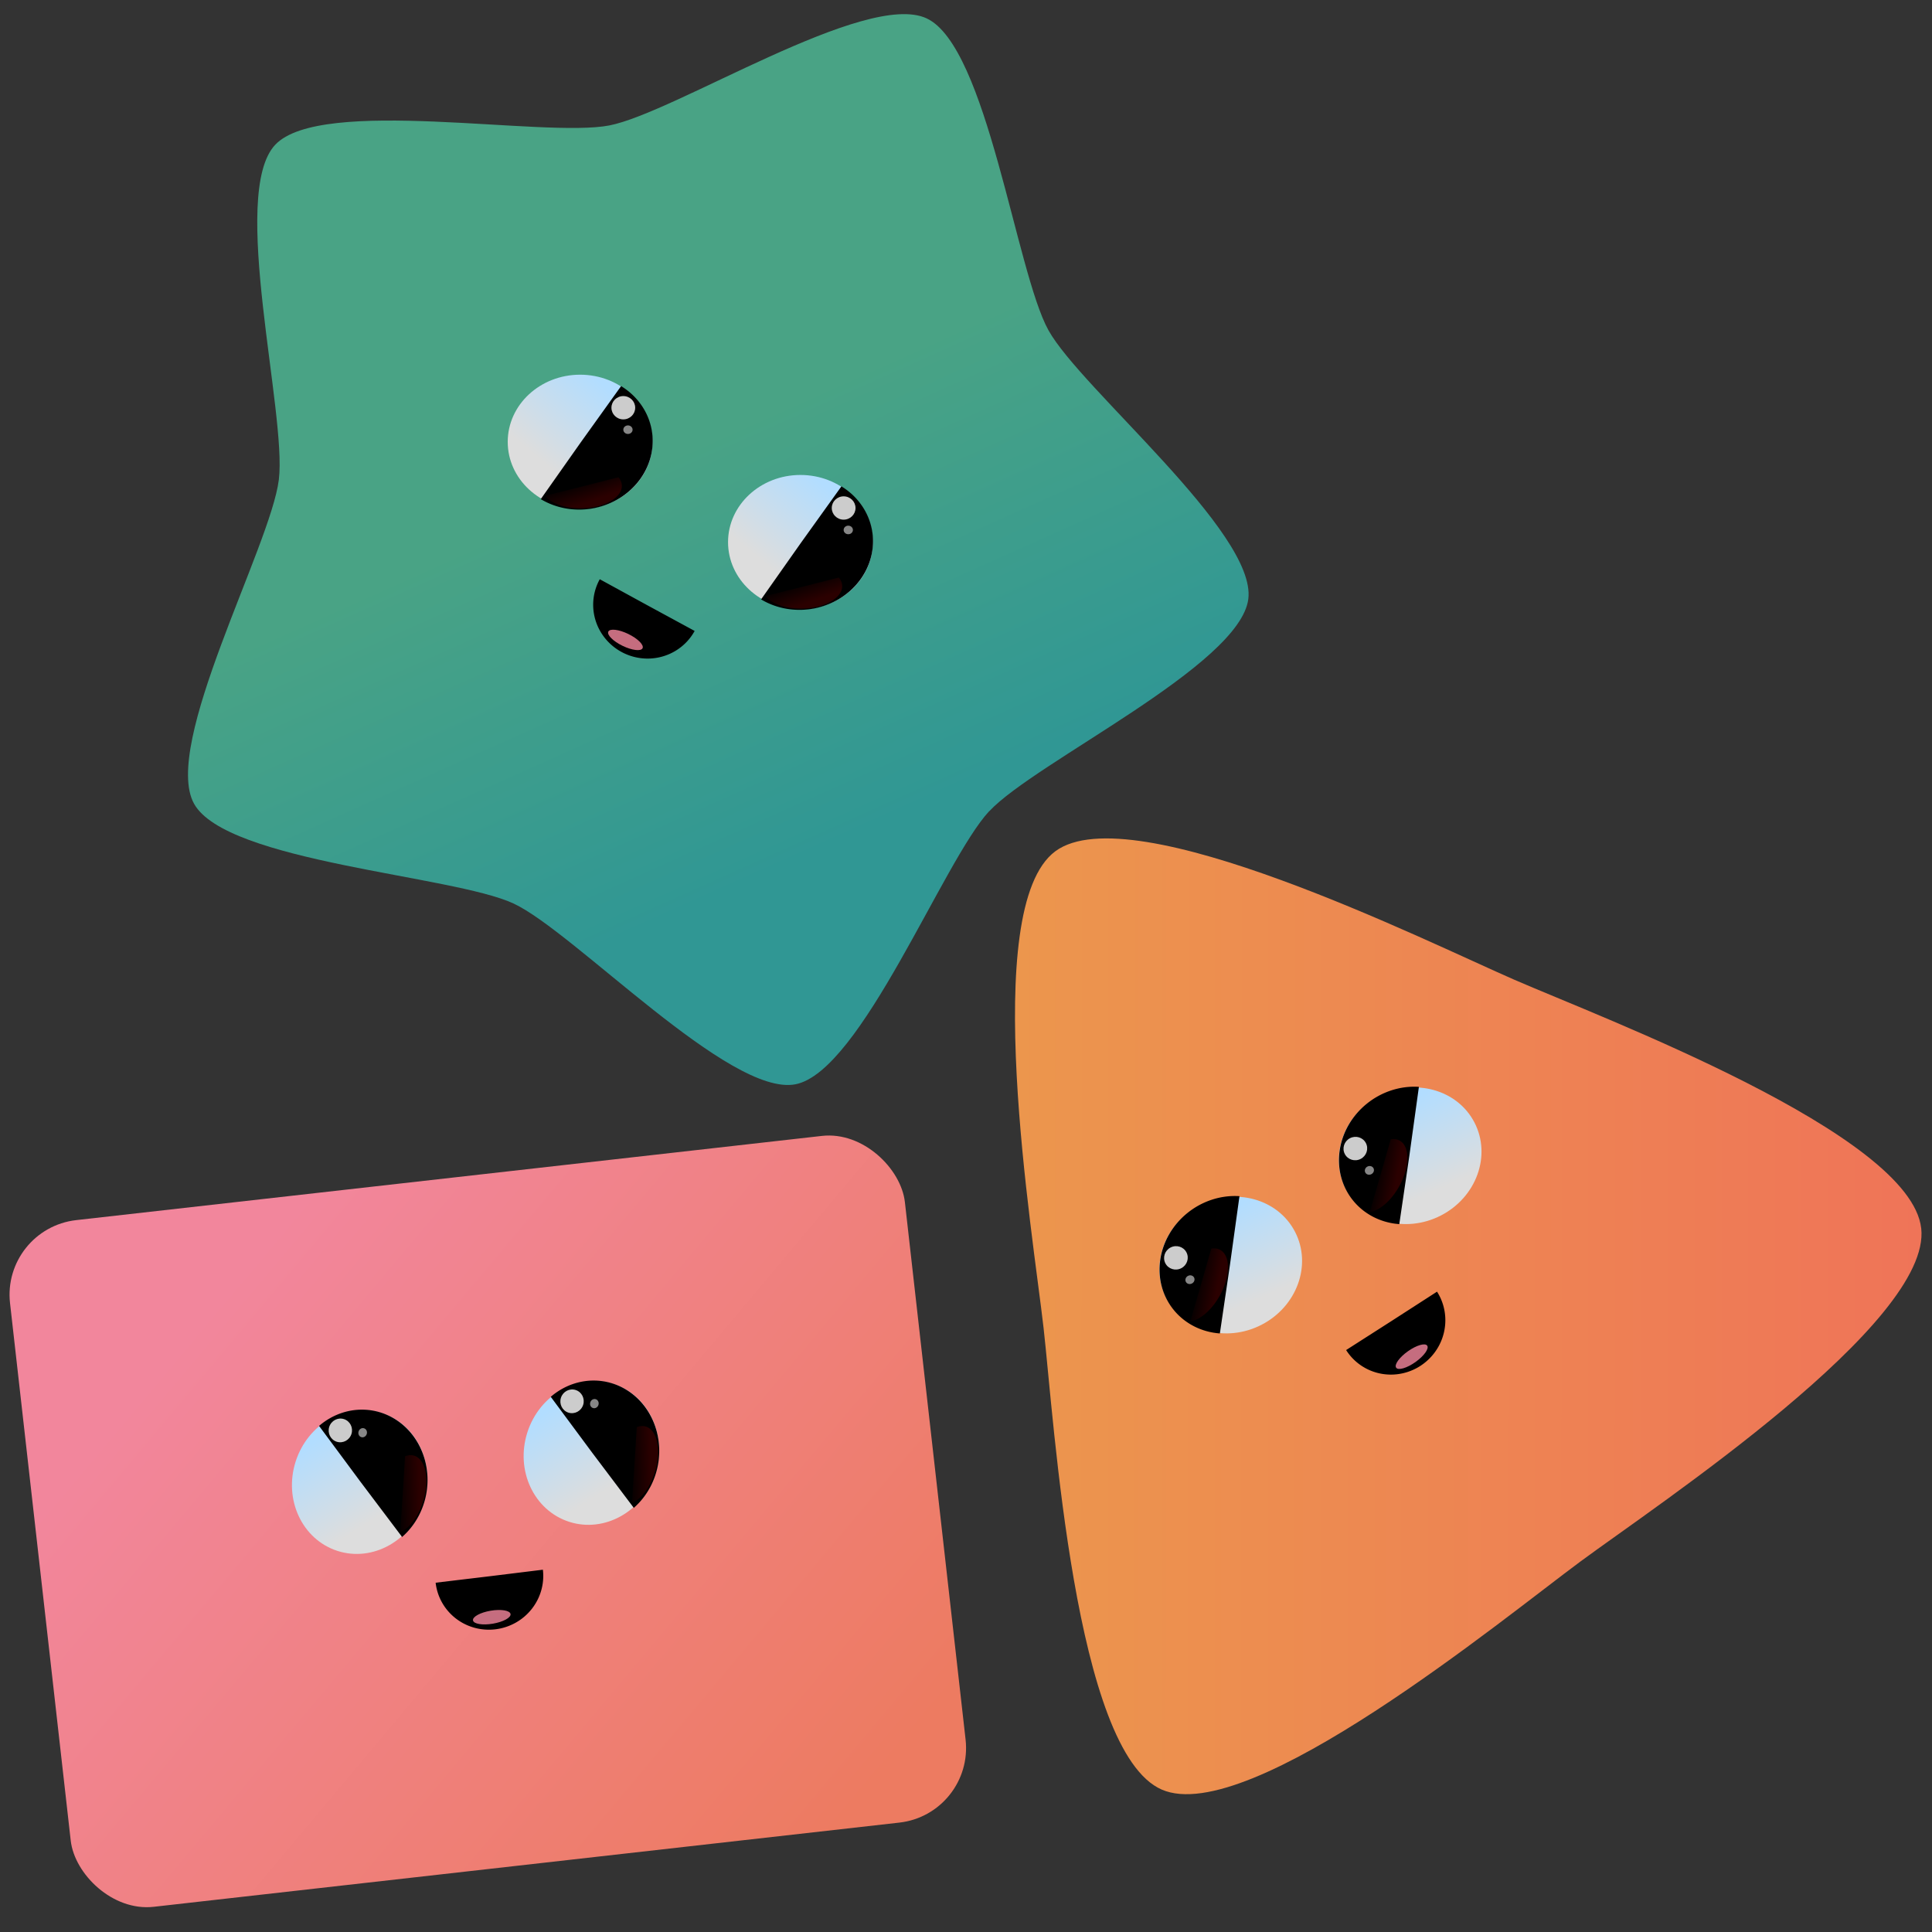 <?xml version="1.0" encoding="UTF-8" standalone="no"?>
<!-- Created with Inkscape (http://www.inkscape.org/) -->

<svg
   width="400mm"
   height="400mm"
   viewBox="0 0 400 400"
   version="1.1"
   id="svg5"
   inkscape:version="1.2.2 (732a01da63, 2022-12-09)"
   sodipodi:docname="friendlyshapes.svg"
   inkscape:export-filename="friendlyshapes.png"
   inkscape:export-xdpi="96"
   inkscape:export-ydpi="96"
   xmlns:inkscape="http://www.inkscape.org/namespaces/inkscape"
   xmlns:sodipodi="http://sodipodi.sourceforge.net/DTD/sodipodi-0.dtd"
   xmlns:xlink="http://www.w3.org/1999/xlink"
   xmlns="http://www.w3.org/2000/svg"
   xmlns:svg="http://www.w3.org/2000/svg">
  <rect x="0" y="0" width="400" height="400" fill="#333333" stroke="none"/>
  <sodipodi:namedview
     id="namedview7"
     pagecolor="#505050"
     bordercolor="#ffffff"
     borderopacity="1"
     inkscape:showpageshadow="0"
     inkscape:pageopacity="0"
     inkscape:pagecheckerboard="1"
     inkscape:deskcolor="#505050"
     inkscape:document-units="mm"
     showgrid="false"
     inkscape:zoom="0.37397907"
     inkscape:rotation="-1"
     inkscape:cx="1144.2491"
     inkscape:cy="787.51248"
     inkscape:window-width="1920"
     inkscape:window-height="1017"
     inkscape:window-x="-8"
     inkscape:window-y="-8"
     inkscape:window-maximized="1"
     inkscape:current-layer="layer1" />
  <defs
     id="defs2">
    <linearGradient
       inkscape:collect="always"
       id="linearGradient20898">
      <stop
         style="stop-color:#ec964d;stop-opacity:1;"
         offset="0"
         id="stop20894" />
      <stop
         style="stop-color:#ef7458;stop-opacity:1;"
         offset="1"
         id="stop20896" />
    </linearGradient>
    <linearGradient
       inkscape:collect="always"
       id="linearGradient4550">
      <stop
         style="stop-color:#f2869c;stop-opacity:1;"
         offset="0"
         id="stop4546" />
      <stop
         style="stop-color:#ed7b61;stop-opacity:1;"
         offset="1"
         id="stop4548" />
    </linearGradient>
    <linearGradient
       inkscape:collect="always"
       id="linearGradient3621">
      <stop
         style="stop-color:#b2ddff;stop-opacity:1;"
         offset="0"
         id="stop3617" />
      <stop
         style="stop-color:#dddddd;stop-opacity:1;"
         offset="1"
         id="stop3619" />
    </linearGradient>
    <linearGradient
       inkscape:collect="always"
       id="linearGradient3541">
      <stop
         style="stop-color:#49a385;stop-opacity:1;"
         offset="0"
         id="stop3537" />
      <stop
         style="stop-color:#309794;stop-opacity:1;"
         offset="1"
         id="stop3539" />
    </linearGradient>
    <linearGradient
       inkscape:collect="always"
       id="linearGradient3140">
      <stop
         style="stop-color:#2b0000;stop-opacity:1;"
         offset="0"
         id="stop3136" />
      <stop
         style="stop-color:#2b0000;stop-opacity:0;"
         offset="1"
         id="stop3138" />
    </linearGradient>
    <linearGradient
       inkscape:collect="always"
       xlink:href="#linearGradient3140"
       id="linearGradient3142"
       x1="-48.964"
       y1="131.968"
       x2="-49.018"
       y2="131.391"
       gradientUnits="userSpaceOnUse" />
    <linearGradient
       inkscape:collect="always"
       xlink:href="#linearGradient3541"
       id="linearGradient3543"
       x1="44.158"
       y1="110.995"
       x2="48.106"
       y2="119.797"
       gradientUnits="userSpaceOnUse" />
    <linearGradient
       inkscape:collect="always"
       xlink:href="#linearGradient3621"
       id="linearGradient3623"
       x1="37.019"
       y1="111.969"
       x2="35.597"
       y2="113.675"
       gradientUnits="userSpaceOnUse" />
    <linearGradient
       inkscape:collect="always"
       xlink:href="#linearGradient3621"
       id="linearGradient3763"
       gradientUnits="userSpaceOnUse"
       x1="37.019"
       y1="111.969"
       x2="35.597"
       y2="113.675" />
    <linearGradient
       inkscape:collect="always"
       xlink:href="#linearGradient3140"
       id="linearGradient3765"
       gradientUnits="userSpaceOnUse"
       x1="-48.964"
       y1="131.968"
       x2="-49.018"
       y2="131.391" />
    <linearGradient
       inkscape:collect="always"
       xlink:href="#linearGradient3621"
       id="linearGradient4495"
       gradientUnits="userSpaceOnUse"
       x1="37.019"
       y1="111.969"
       x2="35.597"
       y2="113.675" />
    <linearGradient
       inkscape:collect="always"
       xlink:href="#linearGradient3140"
       id="linearGradient4497"
       gradientUnits="userSpaceOnUse"
       x1="-48.964"
       y1="131.968"
       x2="-49.018"
       y2="131.391" />
    <linearGradient
       inkscape:collect="always"
       xlink:href="#linearGradient3621"
       id="linearGradient4511"
       gradientUnits="userSpaceOnUse"
       x1="37.019"
       y1="111.969"
       x2="35.597"
       y2="113.675" />
    <linearGradient
       inkscape:collect="always"
       xlink:href="#linearGradient3140"
       id="linearGradient4513"
       gradientUnits="userSpaceOnUse"
       x1="-48.964"
       y1="131.968"
       x2="-49.018"
       y2="131.391" />
    <linearGradient
       inkscape:collect="always"
       xlink:href="#linearGradient4550"
       id="linearGradient4552"
       x1="12.197"
       y1="135.417"
       x2="24.853"
       y2="148.747"
       gradientUnits="userSpaceOnUse" />
    <linearGradient
       inkscape:collect="always"
       xlink:href="#linearGradient3621"
       id="linearGradient20344"
       gradientUnits="userSpaceOnUse"
       x1="35.795"
       y1="114.418"
       x2="35.942"
       y2="112.294" />
    <linearGradient
       inkscape:collect="always"
       xlink:href="#linearGradient3140"
       id="linearGradient20346"
       gradientUnits="userSpaceOnUse"
       x1="-48.964"
       y1="131.968"
       x2="-49.018"
       y2="131.391"
       gradientTransform="translate(-100.39,-33.811)" />
    <linearGradient
       inkscape:collect="always"
       xlink:href="#linearGradient3621"
       id="linearGradient20890"
       gradientUnits="userSpaceOnUse"
       x1="35.795"
       y1="114.418"
       x2="35.942"
       y2="112.294" />
    <linearGradient
       inkscape:collect="always"
       xlink:href="#linearGradient3140"
       id="linearGradient20892"
       gradientUnits="userSpaceOnUse"
       gradientTransform="translate(-100.39,-33.811)"
       x1="-48.964"
       y1="131.968"
       x2="-49.018"
       y2="131.391" />
    <linearGradient
       inkscape:collect="always"
       xlink:href="#linearGradient20898"
       id="linearGradient20900"
       x1="38.765"
       y1="118.606"
       x2="72.49"
       y2="118.606"
       gradientUnits="userSpaceOnUse" />
  </defs>
  <g
     inkscape:label="Layer 1"
     inkscape:groupmode="layer"
     id="layer1"
     transform="matrix(9.145,0,0,9.145,-219.373,-931.154)">
    <g
       id="g4431"
       transform="translate(1.579,-1.209)"
       style="display:inline">
      <path
         sodipodi:type="star"
         style="fill:url(#linearGradient3543);fill-opacity:1;stroke-width:0.265"
         id="path2485"
         inkscape:flatsided="false"
         sodipodi:sides="5"
         sodipodi:cx="37.887238"
         sodipodi:cy="115.73171"
         sodipodi:r1="9.330781"
         sodipodi:r2="12.781892"
         sodipodi:arg1="0.75068989"
         sodipodi:arg2="1.3790084"
         inkscape:rounded="0.2"
         inkscape:randomized="0"
         d="m 44.71,122.097 c -1.034,1.109 -2.898,5.894 -4.386,6.183 -1.488,0.289 -5.008,-3.451 -6.381,-4.092 -1.374,-0.641 -6.501,-0.935 -7.235,-2.261 -0.735,-1.326 1.734,-5.829 1.92,-7.334 0.185,-1.505 -1.12,-6.471 -0.085,-7.58 1.034,-1.109 6.079,-0.152 7.568,-0.441 1.488,-0.289 5.809,-3.065 7.183,-2.424 1.374,0.641 2.023,5.735 2.758,7.061 0.735,1.326 4.71,4.577 4.525,6.082 -0.185,1.505 -4.829,3.696 -5.863,4.805 z"
         inkscape:transform-center-x="0.75289309"
         inkscape:transform-center-y="-0.48214107"
         transform="translate(0.094,-0.702)" />
      <g
         id="g2916"
         transform="translate(-0.972,-0.251)"
         style="display:inline">
        <ellipse
           style="display:inline;fill:url(#linearGradient3623);fill-opacity:1;stroke-width:0.265"
           id="path2711"
           cx="36.515"
           cy="113.285"
           rx="1.639"
           ry="1.521" />
        <path
           id="path2717"
           style="display:inline;fill:#000000;fill-opacity:1;stroke-width:0.307"
           d="m 37.443,112.022 -0.915,1.276 -0.904,1.283 a 1.518,1.633 81.557 0 0 2.257,-0.462 1.518,1.633 81.557 0 0 -0.438,-2.097 z" />
        <ellipse
           style="display:inline;fill:#fbfbfb;fill-opacity:0.813;stroke-width:0.239"
           id="path3114"
           cx="36.521"
           cy="112.261"
           rx="0.269"
           ry="0.264"
           transform="translate(0.972,0.251)" />
        <ellipse
           style="display:inline;opacity:0.664;fill:#fbfbfb;fill-opacity:0.812;stroke-width:0.09"
           id="ellipse3118"
           cx="36.626"
           cy="112.758"
           rx="0.105"
           ry="0.097"
           transform="translate(0.972,0.251)" />
        <path
           style="display:inline;fill:url(#linearGradient3142);fill-opacity:1;stroke-width:0.193"
           id="path3124"
           sodipodi:type="arc"
           sodipodi:cx="-49.094917"
           sodipodi:cy="131.57172"
           sodipodi:rx="0.85792589"
           sodipodi:ry="0.574229"
           sodipodi:start="0"
           sodipodi:end="3.145708"
           sodipodi:arc-type="slice"
           d="m -48.237,131.572 a 0.858,0.574 0 0 1 -0.43,0.498 0.858,0.574 0 0 1 -0.859,-0.001 0.858,0.574 0 0 1 -0.427,-0.499 l 0.858,0.002 z"
           transform="matrix(0.969,-0.246,0.632,0.775,0.972,0.251)" />
      </g>
      <g
         id="g3761"
         transform="translate(4.016,2.019)"
         style="display:inline">
        <ellipse
           style="display:inline;fill:url(#linearGradient3763);fill-opacity:1;stroke-width:0.265"
           id="ellipse3751"
           cx="36.515"
           cy="113.285"
           rx="1.639"
           ry="1.521" />
        <path
           id="path3753"
           style="display:inline;fill:#000000;fill-opacity:1;stroke-width:0.307"
           d="m 37.443,112.022 -0.915,1.276 -0.904,1.283 a 1.518,1.633 81.557 0 0 2.257,-0.462 1.518,1.633 81.557 0 0 -0.438,-2.097 z" />
        <ellipse
           style="display:inline;fill:#fbfbfb;fill-opacity:0.813;stroke-width:0.239"
           id="ellipse3755"
           cx="36.521"
           cy="112.261"
           rx="0.269"
           ry="0.264"
           transform="translate(0.972,0.251)" />
        <ellipse
           style="display:inline;opacity:0.664;fill:#fbfbfb;fill-opacity:0.812;stroke-width:0.09"
           id="ellipse3757"
           cx="36.626"
           cy="112.758"
           rx="0.105"
           ry="0.097"
           transform="translate(0.972,0.251)" />
        <path
           style="display:inline;fill:url(#linearGradient3765);fill-opacity:1;stroke-width:0.193"
           id="path3759"
           sodipodi:type="arc"
           sodipodi:cx="-49.094917"
           sodipodi:cy="131.57172"
           sodipodi:rx="0.85792589"
           sodipodi:ry="0.574229"
           sodipodi:start="0"
           sodipodi:end="3.145708"
           sodipodi:arc-type="slice"
           d="m -48.237,131.572 a 0.858,0.574 0 0 1 -0.43,0.498 0.858,0.574 0 0 1 -0.859,-0.001 0.858,0.574 0 0 1 -0.427,-0.499 l 0.858,0.002 z"
           transform="matrix(0.969,-0.246,0.632,0.775,0.972,0.251)" />
      </g>
      <g
         id="g3749"
         style="display:inline">
        <path
           style="display:inline;fill:#000000;fill-opacity:1;stroke-width:0.086"
           id="path2926"
           sodipodi:type="arc"
           sodipodi:cx="71.460953"
           sodipodi:cy="99.464546"
           sodipodi:rx="1.2237074"
           sodipodi:ry="1.2066969"
           sodipodi:start="0.18294912"
           sodipodi:end="3.3293999"
           sodipodi:arc-type="slice"
           d="m 72.664,99.684 a 1.224,1.207 0 0 1 -0.796,0.918 1.224,1.207 0 0 1 -1.204,-0.223 1.224,1.207 0 0 1 -0.405,-1.141 l 1.202,0.225 z"
           transform="rotate(18.082)" />
        <ellipse
           style="display:inline;fill:#f2869c;fill-opacity:0.812;stroke-width:0.265"
           id="path3679"
           cx="84.245"
           cy="89.724"
           rx="0.431"
           ry="0.149"
           transform="rotate(25.911)" />
      </g>
    </g>
    <g
       id="g4528"
       style="display:inline">
      <rect
         style="opacity:1;fill:url(#linearGradient4552);fill-opacity:1;stroke-width:0.265"
         id="rect3996"
         width="20.388"
         height="15.645"
         x="9.326"
         y="131.512"
         rx="1.7"
         transform="rotate(-6.443)" />
      <g
         id="g4487"
         transform="rotate(-72.188,49.471,127.336)"
         style="display:inline">
        <ellipse
           style="display:inline;fill:url(#linearGradient4495);fill-opacity:1;stroke-width:0.265"
           id="ellipse4477"
           cx="36.515"
           cy="113.285"
           rx="1.639"
           ry="1.521" />
        <path
           id="path4479"
           style="display:inline;fill:#000000;fill-opacity:1;stroke-width:0.307"
           d="m 37.443,112.022 -0.915,1.276 -0.904,1.283 a 1.518,1.633 81.557 0 0 2.257,-0.462 1.518,1.633 81.557 0 0 -0.438,-2.097 z" />
        <ellipse
           style="display:inline;fill:#fbfbfb;fill-opacity:0.813;stroke-width:0.239"
           id="ellipse4481"
           cx="36.521"
           cy="112.261"
           rx="0.269"
           ry="0.264"
           transform="translate(0.972,0.251)" />
        <ellipse
           style="display:inline;opacity:0.664;fill:#fbfbfb;fill-opacity:0.812;stroke-width:0.09"
           id="ellipse4483"
           cx="36.626"
           cy="112.758"
           rx="0.105"
           ry="0.097"
           transform="translate(0.972,0.251)" />
        <path
           style="display:inline;fill:url(#linearGradient4497);fill-opacity:1;stroke-width:0.193"
           id="path4485"
           sodipodi:type="arc"
           sodipodi:cx="-49.094917"
           sodipodi:cy="131.57172"
           sodipodi:rx="0.85792589"
           sodipodi:ry="0.574229"
           sodipodi:start="0"
           sodipodi:end="3.145708"
           sodipodi:arc-type="slice"
           d="m -48.237,131.572 a 0.858,0.574 0 0 1 -0.43,0.498 0.858,0.574 0 0 1 -0.859,-0.001 0.858,0.574 0 0 1 -0.427,-0.499 l 0.858,0.002 z"
           transform="matrix(0.969,-0.246,0.632,0.775,0.972,0.251)" />
      </g>
      <g
         id="g4509"
         transform="rotate(-72.188,51.642,123.409)"
         style="display:inline">
        <ellipse
           style="display:inline;fill:url(#linearGradient4511);fill-opacity:1;stroke-width:0.265"
           id="ellipse4499"
           cx="36.515"
           cy="113.285"
           rx="1.639"
           ry="1.521" />
        <path
           id="path4501"
           style="display:inline;fill:#000000;fill-opacity:1;stroke-width:0.307"
           d="m 37.443,112.022 -0.915,1.276 -0.904,1.283 a 1.518,1.633 81.557 0 0 2.257,-0.462 1.518,1.633 81.557 0 0 -0.438,-2.097 z" />
        <ellipse
           style="display:inline;fill:#fbfbfb;fill-opacity:0.813;stroke-width:0.239"
           id="ellipse4503"
           cx="36.521"
           cy="112.261"
           rx="0.269"
           ry="0.264"
           transform="translate(0.972,0.251)" />
        <ellipse
           style="display:inline;opacity:0.664;fill:#fbfbfb;fill-opacity:0.812;stroke-width:0.09"
           id="ellipse4505"
           cx="36.626"
           cy="112.758"
           rx="0.105"
           ry="0.097"
           transform="translate(0.972,0.251)" />
        <path
           style="display:inline;fill:url(#linearGradient4513);fill-opacity:1;stroke-width:0.193"
           id="path4507"
           sodipodi:type="arc"
           sodipodi:cx="-49.094917"
           sodipodi:cy="131.57172"
           sodipodi:rx="0.85792589"
           sodipodi:ry="0.574229"
           sodipodi:start="0"
           sodipodi:end="3.145708"
           sodipodi:arc-type="slice"
           d="m -48.237,131.572 a 0.858,0.574 0 0 1 -0.43,0.498 0.858,0.574 0 0 1 -0.859,-0.001 0.858,0.574 0 0 1 -0.427,-0.499 l 0.858,0.002 z"
           transform="matrix(0.969,-0.246,0.632,0.775,0.972,0.251)" />
      </g>
      <g
         id="g4783"
         style="display:inline"
         transform="rotate(-35.503,68.514,130.236)">
        <path
           style="display:inline;fill:#000000;fill-opacity:1;stroke-width:0.086"
           id="path4779"
           sodipodi:type="arc"
           sodipodi:cx="71.460953"
           sodipodi:cy="99.464546"
           sodipodi:rx="1.2237074"
           sodipodi:ry="1.2066969"
           sodipodi:start="0.18294912"
           sodipodi:end="3.3293999"
           sodipodi:arc-type="slice"
           d="m 72.664,99.684 a 1.224,1.207 0 0 1 -0.796,0.918 1.224,1.207 0 0 1 -1.204,-0.223 1.224,1.207 0 0 1 -0.405,-1.141 l 1.202,0.225 z"
           transform="rotate(18.082)" />
        <ellipse
           style="display:inline;fill:#f2869c;fill-opacity:0.812;stroke-width:0.265"
           id="ellipse4781"
           cx="84.245"
           cy="89.724"
           rx="0.431"
           ry="0.149"
           transform="rotate(25.911)" />
      </g>
    </g>
    <g
       id="g20338"
       transform="rotate(-61.304,60.739,109.404)"
       style="display:inline">
      <path
         sodipodi:type="star"
         style="display:inline;opacity:1;fill:url(#linearGradient20900);fill-opacity:1;stroke-width:0.265"
         id="path4914"
         inkscape:flatsided="false"
         sodipodi:sides="3"
         sodipodi:cx="52.327225"
         sodipodi:cy="117.61239"
         sodipodi:r1="20.281652"
         sodipodi:r2="12.574624"
         sodipodi:arg1="-0.1133741"
         sodipodi:arg2="0.93382345"
         inkscape:rounded="0.2"
         inkscape:randomized="0"
         d="m 72.479,115.318 c 0.401,3.524 -9.822,10.294 -12.673,12.403 -2.851,2.109 -12.315,9.905 -15.568,8.49 -3.252,-1.414 -4.004,-13.653 -4.405,-17.176 -0.401,-3.524 -2.42,-15.618 0.431,-17.727 2.851,-2.109 13.826,3.359 17.078,4.773 3.252,1.414 14.735,5.713 15.136,9.237 z"
         inkscape:transform-center-x="-1.609201"
         inkscape:transform-center-y="0.55521881"
         transform="matrix(0.292,0.534,-0.534,0.292,86.653,52.655)" />
      <g
         id="g20285"
         transform="rotate(-145.975,39.442,112.832)"
         style="display:inline">
        <ellipse
           style="display:inline;fill:url(#linearGradient20344);fill-opacity:1;stroke-width:0.265"
           id="ellipse20275"
           cx="36.515"
           cy="113.285"
           rx="1.639"
           ry="1.521" />
        <path
           id="path20277"
           style="display:inline;fill:#000000;fill-opacity:1;stroke-width:0.307"
           d="m 37.443,112.022 -0.915,1.276 -0.904,1.283 a 1.518,1.633 81.557 0 0 2.257,-0.462 1.518,1.633 81.557 0 0 -0.438,-2.097 z" />
        <ellipse
           style="display:inline;fill:#fbfbfb;fill-opacity:0.813;stroke-width:0.239"
           id="ellipse20279"
           cx="37.543"
           cy="113.999"
           rx="0.269"
           ry="0.264" />
        <ellipse
           style="display:inline;opacity:0.664;fill:#fbfbfb;fill-opacity:0.812;stroke-width:0.09"
           id="ellipse20281"
           cx="37.487"
           cy="113.414"
           rx="0.105"
           ry="0.097" />
        <path
           style="display:inline;fill:url(#linearGradient20346);fill-opacity:1;stroke-width:0.193"
           id="path20283"
           sodipodi:type="arc"
           sodipodi:cx="-149.48508"
           sodipodi:cy="97.760971"
           sodipodi:rx="0.85792589"
           sodipodi:ry="0.574229"
           sodipodi:start="0"
           sodipodi:end="3.145708"
           sodipodi:arc-type="slice"
           d="m -148.627,97.761 a 0.858,0.574 0 0 1 -0.43,0.498 0.858,0.574 0 0 1 -0.859,-0.001 0.858,0.574 0 0 1 -0.427,-0.499 l 0.858,0.002 z"
           transform="matrix(-0.686,0.727,-0.949,-0.315,27.552,252.665)" />
      </g>
      <g
         id="g20291"
         style="display:inline"
         transform="translate(1.579,-1.209)">
        <path
           style="display:inline;fill:#000000;fill-opacity:1;stroke-width:0.086"
           id="path20287"
           sodipodi:type="arc"
           sodipodi:cx="71.460953"
           sodipodi:cy="99.464546"
           sodipodi:rx="1.2237074"
           sodipodi:ry="1.2066969"
           sodipodi:start="0.18294912"
           sodipodi:end="3.3293999"
           sodipodi:arc-type="slice"
           d="m 72.664,99.684 a 1.224,1.207 0 0 1 -0.796,0.918 1.224,1.207 0 0 1 -1.204,-0.223 1.224,1.207 0 0 1 -0.405,-1.141 l 1.202,0.225 z"
           transform="rotate(18.082)" />
        <ellipse
           style="display:inline;fill:#f2869c;fill-opacity:0.812;stroke-width:0.265"
           id="ellipse20289"
           cx="84.245"
           cy="89.724"
           rx="0.431"
           ry="0.149"
           transform="rotate(25.911)" />
      </g>
      <g
         id="g20888"
         transform="rotate(-145.975,37.018,112.275)"
         style="display:inline">
        <ellipse
           style="display:inline;fill:url(#linearGradient20890);fill-opacity:1;stroke-width:0.265"
           id="ellipse20878"
           cx="36.515"
           cy="113.285"
           rx="1.639"
           ry="1.521" />
        <path
           id="path20880"
           style="display:inline;fill:#000000;fill-opacity:1;stroke-width:0.307"
           d="m 37.443,112.022 -0.915,1.276 -0.904,1.283 a 1.518,1.633 81.557 0 0 2.257,-0.462 1.518,1.633 81.557 0 0 -0.438,-2.097 z" />
        <ellipse
           style="display:inline;fill:#fbfbfb;fill-opacity:0.813;stroke-width:0.239"
           id="ellipse20882"
           cx="37.543"
           cy="113.999"
           rx="0.269"
           ry="0.264" />
        <ellipse
           style="display:inline;opacity:0.664;fill:#fbfbfb;fill-opacity:0.812;stroke-width:0.09"
           id="ellipse20884"
           cx="37.487"
           cy="113.414"
           rx="0.105"
           ry="0.097" />
        <path
           style="display:inline;fill:url(#linearGradient20892);fill-opacity:1;stroke-width:0.193"
           id="path20886"
           sodipodi:type="arc"
           sodipodi:cx="-149.48508"
           sodipodi:cy="97.760971"
           sodipodi:rx="0.85792589"
           sodipodi:ry="0.574229"
           sodipodi:start="0"
           sodipodi:end="3.145708"
           sodipodi:arc-type="slice"
           d="m -148.627,97.761 a 0.858,0.574 0 0 1 -0.43,0.498 0.858,0.574 0 0 1 -0.859,-0.001 0.858,0.574 0 0 1 -0.427,-0.499 l 0.858,0.002 z"
           transform="matrix(-0.686,0.727,-0.949,-0.315,27.552,252.665)" />
      </g>
    </g>
  </g>
</svg>
